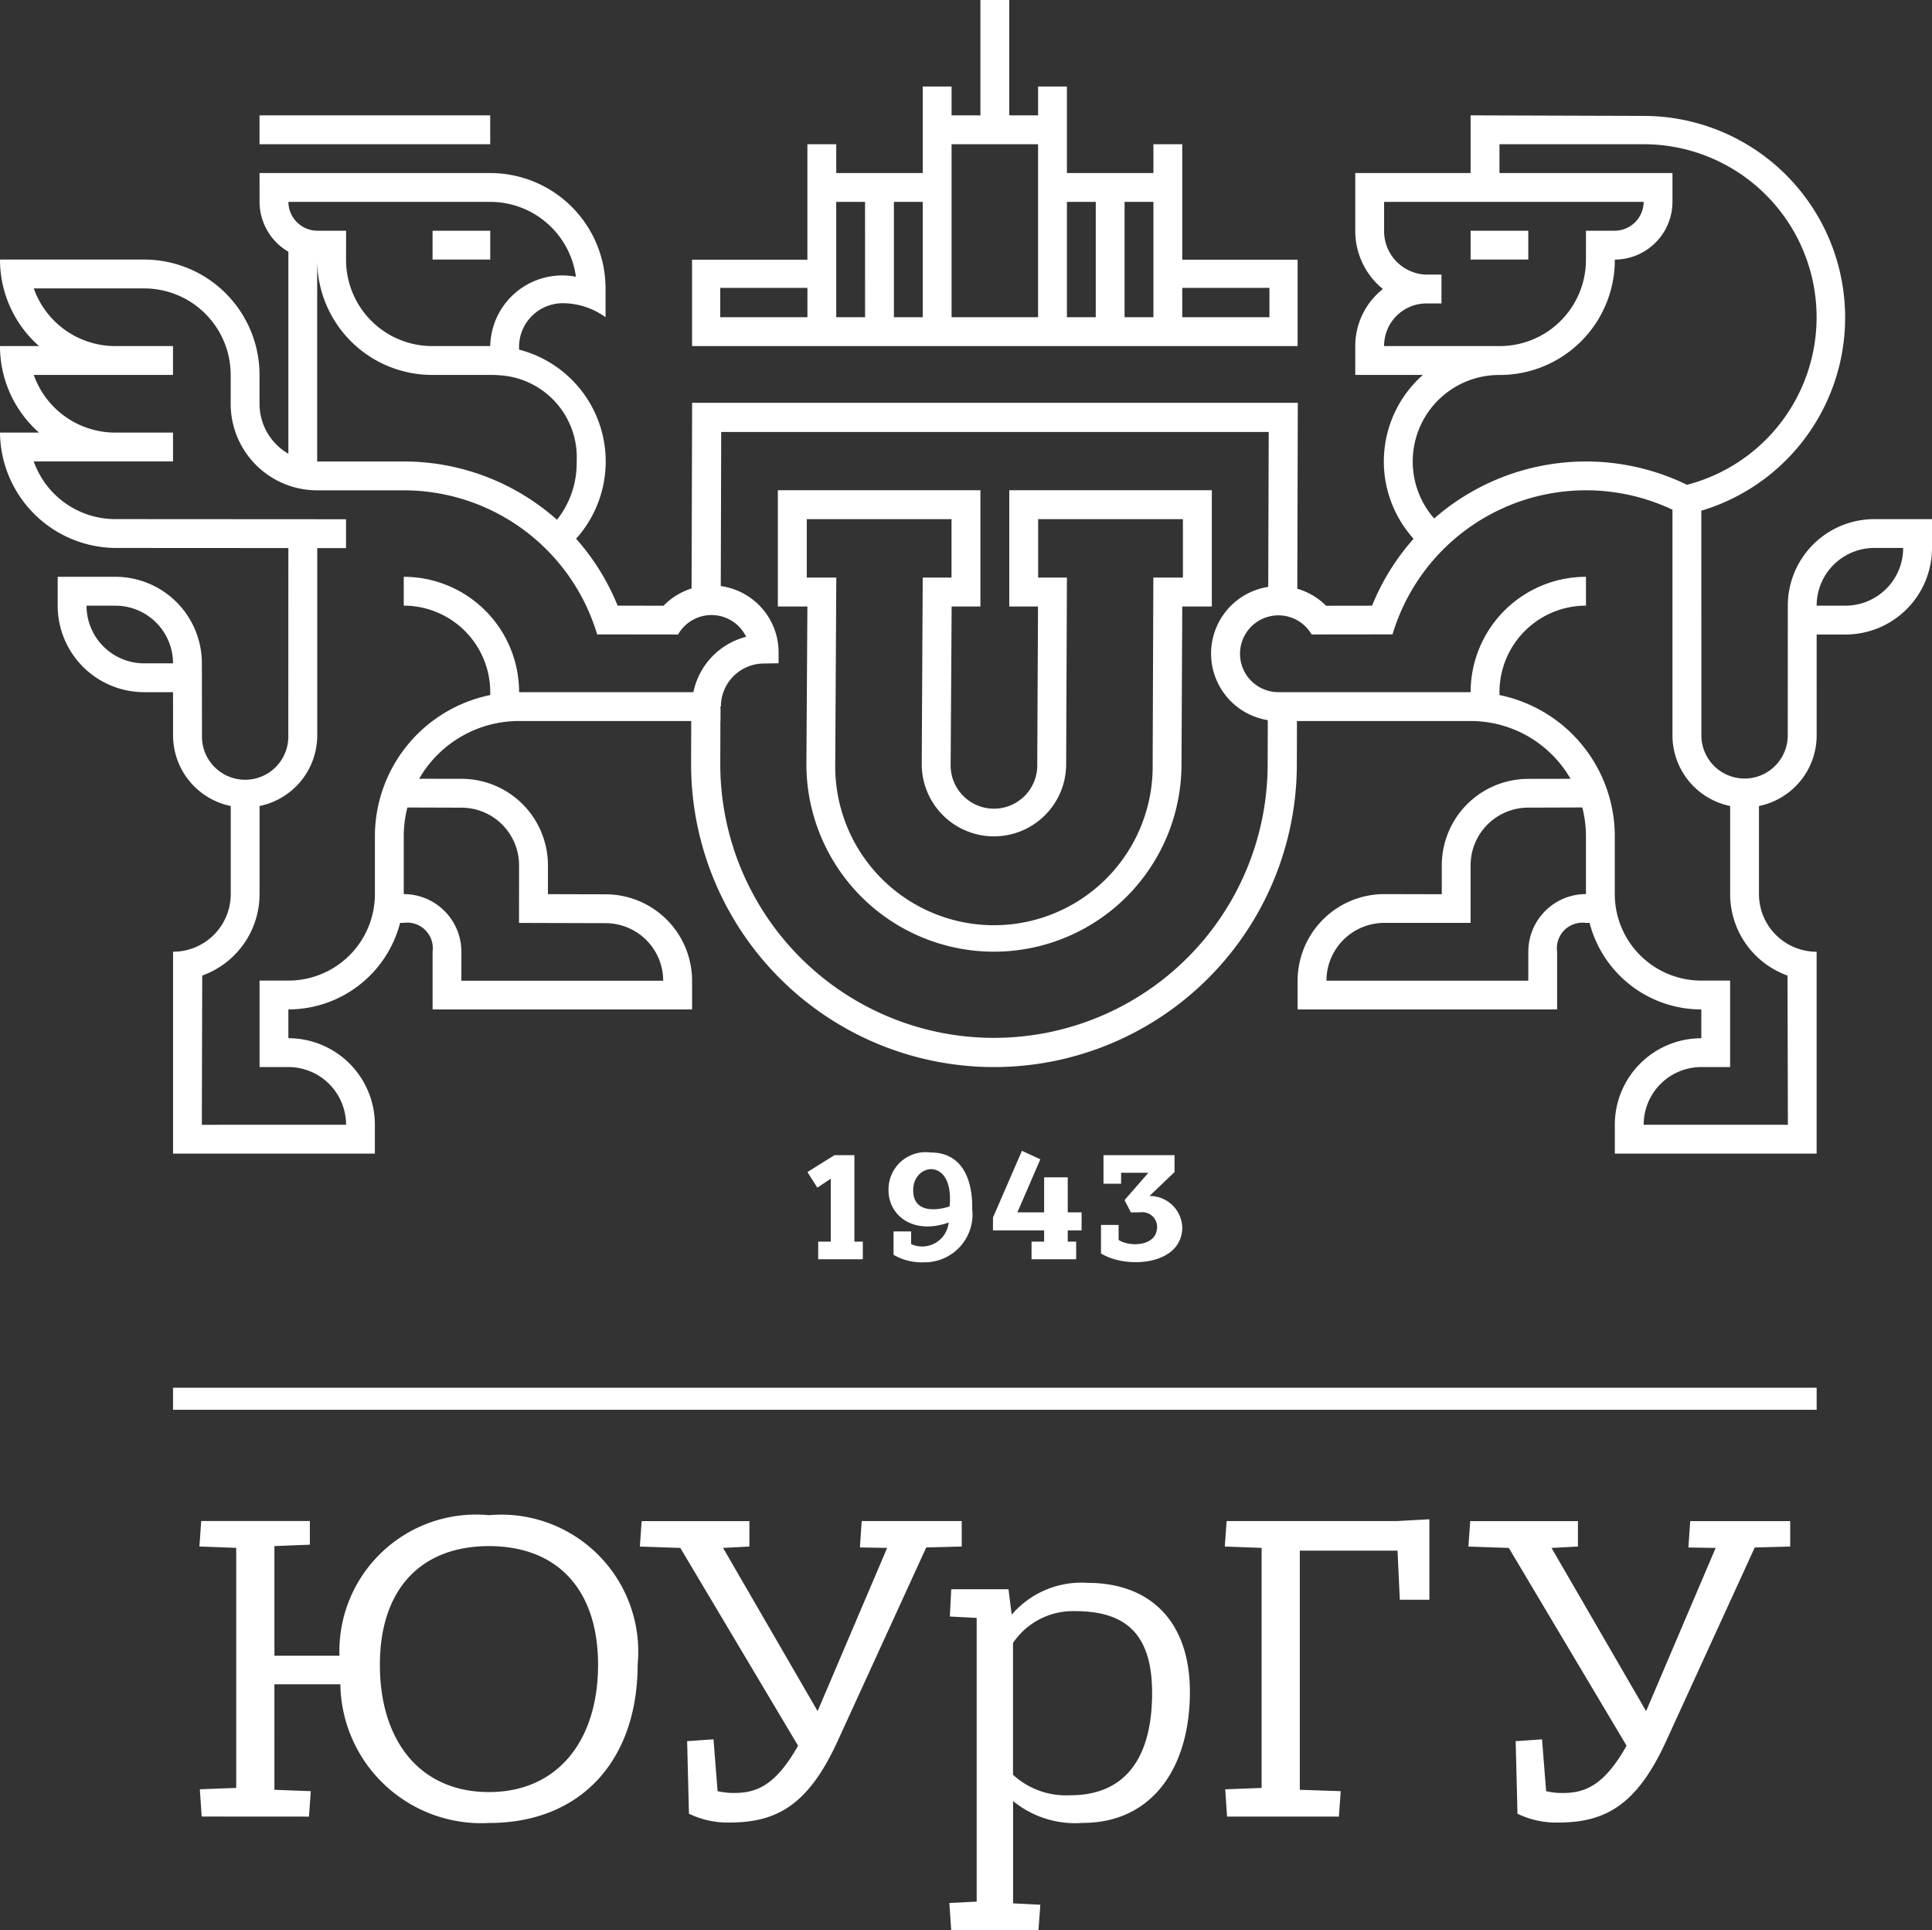 <?xml version="1.0" encoding="UTF-8"?> <svg xmlns="http://www.w3.org/2000/svg" viewBox="0 0 56.197 56.137"><rect x="0" y="0" width="56.197" height="56.137" fill="#333333" stroke="none"/><defs><style> .a, .b { fill: #fff; } .a { fill-rule: evenodd; } </style></defs><g><path class="a" d="M37.75,11.714l-.016,5.832h-.846l.016-4.983H20.978l-.014,4.983H20.115l.017-5.832Zm-.024,8.878-.004,1.631a8.81,8.81,0,1,1-17.62,0l.005-1.631h.849l-.005,1.631a7.961,7.961,0,1,0,15.922,0l.005-1.631Z"></path><path class="a" d="M23.485,17.639h-.859V14.258h5.892v3.38h-.837L27.652,22.223a1.26,1.26,0,1,0,2.519,0l.022-4.584H29.357V14.258h5.892v3.38h-.86l-.022,4.584a5.455,5.455,0,1,1-10.911,0Zm3.355-.841H27.677v-1.699H23.467v1.699h.859l-.031,5.425a4.617,4.617,0,1,0,9.233,0l.02-5.425h.86v-1.699H30.197v1.699h.837l-.022,5.425a2.1,2.1,0,1,1-4.201,0Z"></path><path class="a" d="M24.324,4.194v.839h2.516V2.516h.839V3.355h.839V0h.839V3.355h.839V2.516H31.034V5.032h2.516V4.194h.839V7.553H37.744v2.512H20.13V7.553h3.355V4.194ZM20.95,9.226h2.536V8.372h-2.536Zm13.439,0h2.536V8.372h-2.536Zm-.839-3.355h-.839V9.226h.839Zm-1.677,0H31.034V9.226h.839ZM30.195,4.194h-2.516V9.226h2.516ZM26.84,5.871h-.839V9.226h.839Zm-1.678,0H24.324V9.226h.839Z"></path><path class="a" d="M51.164,23.441v2.561a1.678,1.678,0,0,0,1.677,1.678v5.871H46.971v-.84a2.516,2.516,0,0,1,2.516-2.516v-.838a3.356,3.356,0,0,1-3.25-2.517h-.106a.745.745,0,0,0-.839.839v1.679H37.744l0-.835a2.523,2.523,0,0,1,2.516-2.52l1.678.004v-.839a2.516,2.516,0,0,1,2.516-2.516l1.229-.002A3.354,3.354,0,0,0,42.777,20.969H37.185a1.962,1.962,0,1,1,1.389-3.352l1.336-.002a6.69,6.69,0,0,1,1.208-1.946,3.355,3.355,0,0,1,.271-4.766l-1.968-0v-.837a2.118,2.118,0,0,1,.803-1.661,2.177,2.177,0,0,1-.803-1.696V5.033h3.355V3.355l5.033.016a5.864,5.864,0,0,1,1.678,11.482l.002,6.533a1.256,1.256,0,0,0,2.512,0l.002-3.772a2.516,2.516,0,0,1,2.516-2.516H56.197v.839a2.516,2.516,0,0,1-2.512,2.516l-.843-0V21.386a2.098,2.098,0,0,1-1.677,2.055m-1.677,7.592a1.678,1.678,0,0,0-1.678,1.678l4.195.001-.011-4.34a2.517,2.517,0,0,1-1.668-2.37V23.441A2.098,2.098,0,0,1,48.648,21.386V14.824a5.876,5.876,0,0,0-8.143,3.625l-2.353.003a1.117,1.117,0,1,0-.967,1.678h5.592a3.355,3.355,0,0,1,3.355-3.355V17.614a2.516,2.516,0,0,0-2.516,2.516v.084A4.195,4.195,0,0,1,46.97,24.324l0,1.678a2.516,2.516,0,0,0,2.516,2.516h.839v2.515ZM44.455,27.678a1.677,1.677,0,0,1,1.676-1.676V24.324a3.364,3.364,0,0,0-.106-.841l-1.571.005a1.678,1.678,0,0,0-1.678,1.678v1.674H40.26a1.684,1.684,0,0,0-1.677,1.681h5.871ZM47.809,4.194H43.616v.839H48.648v.839a1.685,1.685,0,0,1-1.677,1.678,3.345,3.345,0,0,1-3.38,3.355,2.516,2.516,0,0,0-1.875,4.174,6.71,6.71,0,0,1,7.354-.98A5.033,5.033,0,0,0,47.809,4.194M46.132,6.71h.839a.846.846,0,0,0,.839-.839H40.26v.839a1.266,1.266,0,0,0,1.201,1.276h.468v.839h-.468a1.234,1.234,0,0,0-1.201,1.24c.28,0,3.371-0,3.371 0a2.508,2.508,0,0,0,2.5-2.516Zm9.226,9.226-.839 0A1.677,1.677,0,0,0,52.842,17.614h.839a1.677,1.677,0,0,0,1.677-1.678M44.454,6.71h-1.678v.839h1.678Z"></path><path class="a" d="M14.259,5.033a3.355,3.355,0,0,1,3.355,3.355V9.226a2.137,2.137,0,0,0-1.258-.408,1.273,1.273,0,0,0-1.258,1.264l-0.0.086a3.36,3.36,0,0,1,1.659,5.5,6.692,6.692,0,0,1,1.208,1.946l1.336.002a1.949,1.949,0,0,1,3.346,1.396v.278L22.222,19.297a1.254,1.254,0,0,0-1.253,1.255H20.954V20.969H15.099a3.353,3.353,0,0,0-2.907,1.679l1.23.002a2.516,2.516,0,0,1,2.516,2.516v.839l1.677.004a2.516,2.516,0,0,1,2.516,2.513v.835H12.583V27.678a.745.745,0,0,0-.839-.839h-.106a3.356,3.356,0,0,1-3.25,2.517v.838a2.516,2.516,0,0,1,2.516,2.516v.84H5.034V27.679a1.678,1.678,0,0,0,1.678-1.678V23.441A2.098,2.098,0,0,1,5.034,21.386l-.001-1.256H4.19A2.516,2.516,0,0,1,1.678,17.614v-.839H3.356a2.516,2.516,0,0,1,2.516,2.516L5.875,21.386a1.256,1.256,0,1,0,2.511,0l.002-5.447-5.034-.003A3.388,3.388,0,0,1,0,12.581l1.136 0A3.347,3.347,0,0,1,0,10.065l1.136 0A3.347,3.347,0,0,1,0,7.549l4.194 0a3.355,3.355,0,0,1,3.355,3.355v.839a1.677,1.677,0,0,0,.839,1.453V7.321a1.683,1.683,0,0,1-.838-1.45l-.001-.839Zm-5.033,8.388h2.517a6.705,6.705,0,0,1,4.458,1.695,2.647,2.647,0,0,0,.573-1.695,2.39,2.39,0,0,0-2.242-2.507,2.593,2.593,0,0,0-.274-.01l-1.688 0A3.346,3.346,0,0,1,9.226,7.549Zm10.943,6.71a2.1,2.1,0,0,1,1.534-1.612,1.119,1.119,0,0,0-1.98-.066l-2.353-.003c-.01-.034-.019-.063-.03-.096a5.874,5.874,0,0,0-5.597-4.094H9.226a2.516,2.516,0,0,1-2.516-2.516v-.839A2.516,2.516,0,0,0,4.194,8.388L.982,8.387a2.517,2.517,0,0,0,2.358,1.678l1.692 0v.839L.982,10.904a2.517,2.517,0,0,0,2.373,1.677l1.678 0v.839l-1.678-0H.982A2.517,2.517,0,0,0,3.355,15.097l6.71.004v.839H9.228V21.386a2.098,2.098,0,0,1-1.678,2.055v2.561a2.517,2.517,0,0,1-1.668,2.37l-.011,4.34,4.195-.001a1.678,1.678,0,0,0-1.678-1.678H7.55V28.518h.839a2.516,2.516,0,0,0,2.516-2.516l0-1.678a4.195,4.195,0,0,1,3.355-4.11v-.084A2.516,2.516,0,0,0,11.744,17.614v-.839a3.355,3.355,0,0,1,3.355,3.355Zm-6.749,8.391h5.871a1.678,1.678,0,0,0-1.677-1.674l-2.517-.007.001-1.674a1.677,1.677,0,0,0-1.677-1.678l-1.571-.005a3.359,3.359,0,0,0-.106.841l-0,1.678A1.677,1.677,0,0,1,13.421,27.678ZM7.549,3.355h6.71v.839h-6.71Zm6.711,6.71A2.096,2.096,0,0,1,16.752,8.048,2.517,2.517,0,0,0,14.259,5.871H8.389a.846.846,0,0,0,.839.839h.839l-.001.839a2.508,2.508,0,0,0,2.506,2.516ZM2.517,17.614a1.677,1.677,0,0,0,1.677,1.678h.839a1.677,1.677,0,0,0-1.677-1.677ZM12.582,7.549h1.678V6.71H12.582Z"></path><path class="a" d="M24.272,33.596h.58v2.514h.245v.512h-1.298v-.512h.366V34.28l-.39.26-.289-.453Zm9.892.491v-.491h-2.066v.829h.512V34.108h.794l-.694.794.185.358.277-.003a.43.43,0,0,1,.476.518c-.079.484-.819.483-1.111.285v-.436h-.512v.829c.738.46,2.37.348,2.364-.768a.946.946,0,0,0-.953-.902Zm-5.28,1.321.841-1.939.536.246-.668,1.544h.778V34.24h.687v1.018h.403v.525h-.403v.327h.245v.512H30.005v-.512h.366v-.327h-1.488Zm-2.321-.82c.022-.78,1.195-.933,1.059.497-.272.096-1.08.257-1.059-.497m-.06,1.225h-.512v.68a1.621,1.621,0,0,0,.884.218,1.391,1.391,0,0,0,1.404-1.547c.018-.82-.27-1.647-1.204-1.646a1.082,1.082,0,0,0-1.23,1.095c-.006.711.688,1.315,1.75.941a.776.776,0,0,1-1.092.628Z"></path><rect class="b" x="5.033" y="40.359" width="47.809" height="0.641"></rect><path class="a" d="M8.987,52.832l.053-.74-1.058-.04V48.984H9.9a4.1,4.1,0,0,0,4.324,4.033c2.71,0,4.323-1.864,4.323-4.601a3.984,3.984,0,0,0-4.323-4.35,3.974,3.974,0,0,0-4.35,4.086H7.982V44.964l1.031-.04v-.688H5.853l-.053.74,1.071.04v6.981l-1.058.04.053.793Zm5.236-.714c-2.01,0-3.173-1.494-3.173-3.702,0-2.195,1.19-3.451,3.173-3.451,1.983,0,3.173,1.256,3.173,3.451,0,2.208-1.177,3.702-3.173,3.702m7.575-7.14v-.74H18.664l-.052.74,1.177.04,3.425,5.752C22.565,51.919,22.01,52.144,21.362,52.144a1.986,1.986,0,0,1-.489-.053l-.119-1.507-.767.053.053,2.116H20.053a2.57,2.57,0,0,0,1.164.251c1.362,0,2.287-.489,3.147-2.367l2.578-5.633,1.032-.027v-.74h-2.909l-.053.767.793.013-2.023,4.747-2.75-4.747Zm8.408,11.16H27.668l-.053-.794.794-.04v-8.251l-.78-.04.04-.793h1.666l.093.74a2.666,2.666,0,0,1,2.208-.926c1.798,0,2.975,1.097,2.975,3.173,0,2.169-1.071,3.808-3.12,3.808a2.856,2.856,0,0,1-2.023-.635v2.975l.793.04Zm1.058-9.282a2.104,2.104,0,0,0-1.798.926v3.834a2.286,2.286,0,0,0,1.666.595c1.679,0,2.38-1.19,2.38-2.975,0-1.771-.82-2.38-2.248-2.38m7.681,5.976.053-.74-1.19-.04V45.097H40.651l.066,1.428h.86V44.184l-.952.053H35.679l-.053.74,1.071.04v6.981l-1.058.04.053.793Zm6.953-7.854v-.74H42.765l-.053.74,1.176.04,3.425,5.752c-.648,1.15-1.203,1.375-1.851,1.375a1.986,1.986,0,0,1-.489-.053l-.119-1.507-.767.053.053,2.116h.013a2.568,2.568,0,0,0,1.163.251c1.362,0,2.288-.489,3.147-2.367l2.578-5.633,1.031-.027v-.74H49.164l-.053.767.793.013-2.023,4.747-2.751-4.747Z"></path></g></svg> 